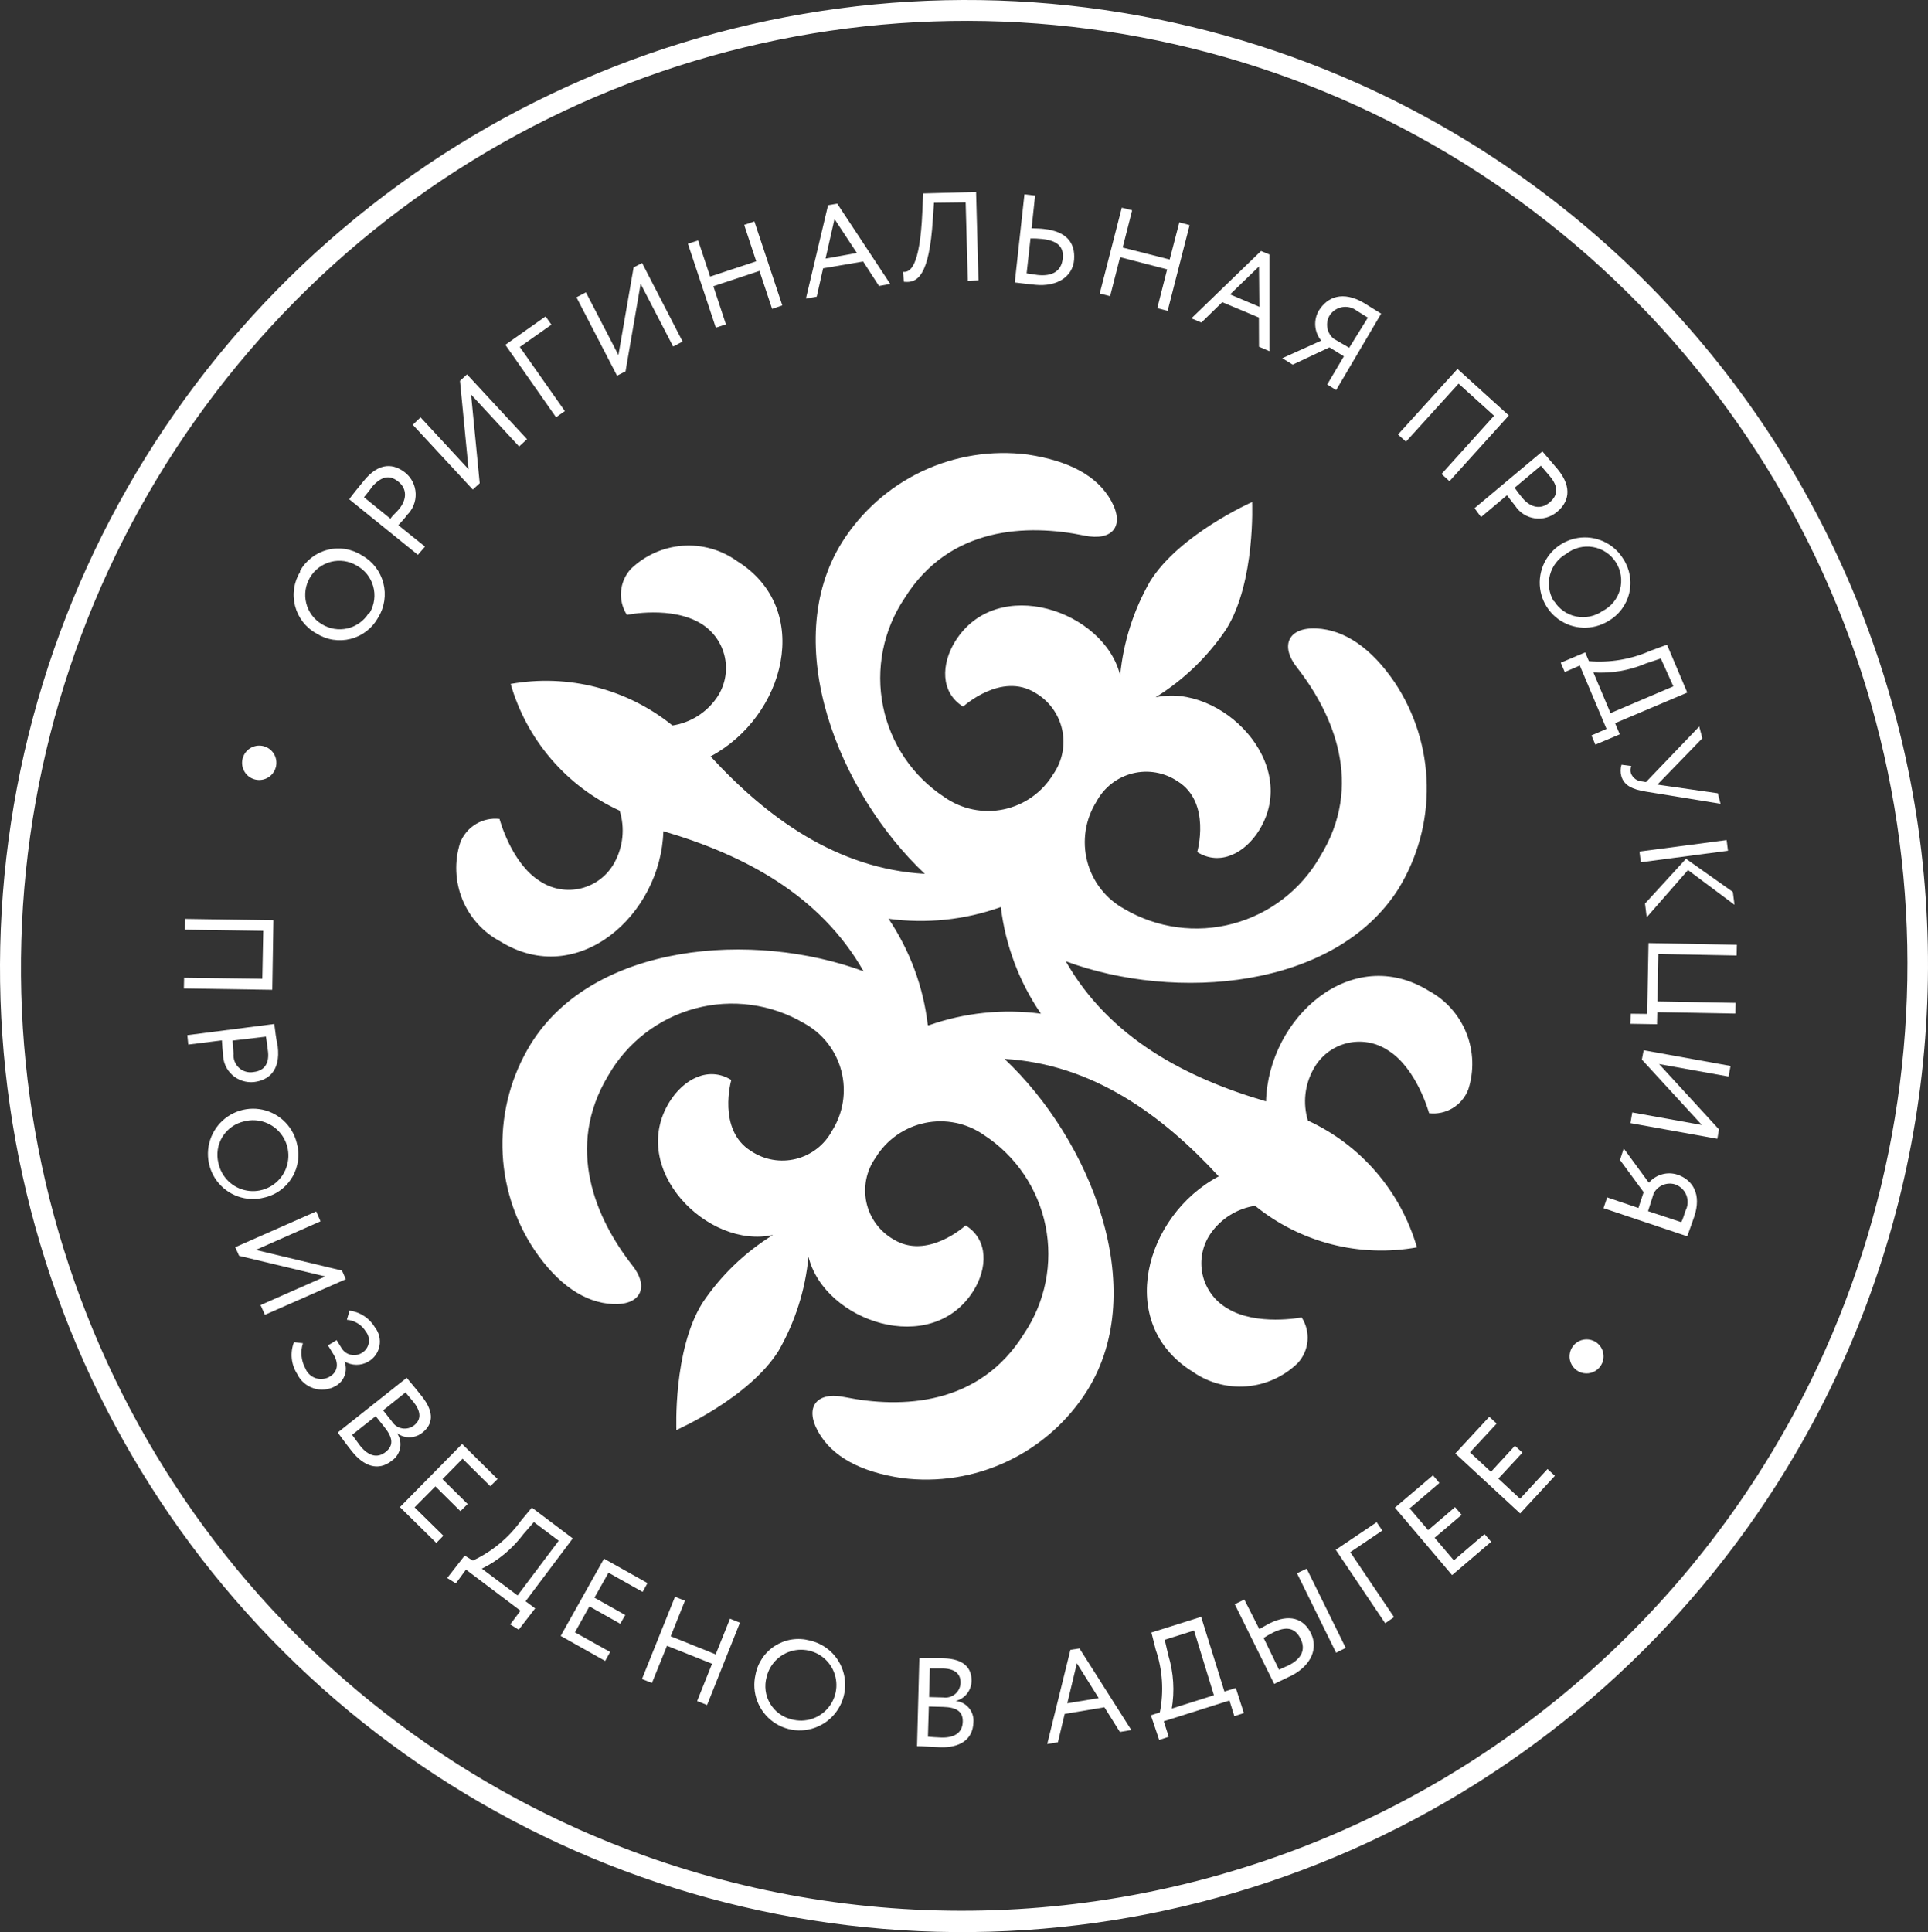 <?xml version="1.0" encoding="UTF-8"?> <svg xmlns="http://www.w3.org/2000/svg" width="486" height="487" viewBox="0 0 486 487" fill="none"><rect x="0" y="0" width="486" height="487" fill="#333333" stroke="none"/> <path fill-rule="evenodd" clip-rule="evenodd" d="M342.504 21.111C298.641 1.496 249.93 -4.635 202.532 3.493C155.133 11.622 111.175 33.644 76.217 66.776C41.259 99.908 16.871 142.661 6.137 189.628C-4.597 236.596 -1.195 285.668 15.913 330.639C33.022 375.61 63.067 414.461 102.251 442.277C141.435 470.094 187.997 485.628 236.048 486.913C284.1 488.199 331.483 475.179 372.205 449.501C412.927 423.822 445.159 386.638 464.826 342.65C491.113 283.66 492.998 216.682 470.067 156.406C447.136 96.129 401.262 47.474 342.504 21.111ZM145.806 461.061C102.888 441.881 66.639 410.369 41.642 370.51C16.646 330.651 4.025 284.235 5.375 237.134C6.726 190.033 21.987 144.361 49.23 105.895C76.472 67.43 114.472 37.898 158.423 21.035C202.374 4.172 250.302 0.735 296.145 11.16C341.988 21.584 383.687 45.401 415.969 79.599C448.25 113.796 469.664 156.838 477.502 203.28C485.339 249.723 479.248 297.48 460 340.512C434.151 398.16 386.553 443.229 327.649 465.829C268.745 488.429 203.348 486.714 145.806 461.061Z" fill="white"></path> <path fill-rule="evenodd" clip-rule="evenodd" d="M328.114 332.065C328.114 332.065 316.643 334.296 309.363 329.772C307.79 328.861 306.423 327.631 305.351 326.162C304.278 324.692 303.523 323.014 303.133 321.235C302.743 319.456 302.726 317.614 303.085 315.827C303.443 314.04 304.168 312.346 305.215 310.853C306.514 309.005 308.172 307.439 310.089 306.248C312.007 305.057 314.144 304.267 316.372 303.924C322.017 308.506 328.583 311.814 335.624 313.622C342.665 315.431 350.015 315.698 357.175 314.406C355.147 307.415 351.644 300.945 346.903 295.433C342.162 289.92 336.293 285.494 329.693 282.453C329.037 280.3 328.825 278.035 329.07 275.796C329.315 273.557 330.012 271.389 331.118 269.426C331.991 267.826 333.186 266.424 334.628 265.31C336.07 264.195 337.727 263.393 339.493 262.954C341.259 262.515 343.097 262.449 344.888 262.759C346.68 263.069 348.387 263.75 349.901 264.757C357.181 269.281 360.247 280.597 360.247 280.597C362.323 280.839 364.422 280.38 366.212 279.293C368.001 278.205 369.378 276.551 370.125 274.593C371.617 269.954 371.45 264.942 369.655 260.419C367.859 255.897 364.546 252.145 360.284 249.809C340.738 237.662 319.732 256.482 319.131 277.61C298.947 271.695 279.668 261.637 268.665 242.303C296.229 252.501 336.488 249.39 352.542 224.002C357.348 216.15 359.815 207.09 359.652 197.889C359.489 188.689 356.703 179.733 351.622 172.079C345.734 163.36 338.926 158.725 331.813 158.403C324.701 158.081 322.587 162.788 326.983 168.302C335.994 179.872 343.99 197.792 332.731 215.94C330.366 220.066 327.21 223.682 323.444 226.581C319.678 229.479 315.377 231.602 310.79 232.826C306.204 234.05 301.422 234.352 296.723 233.713C292.023 233.074 287.498 231.508 283.41 229.104C281.112 227.849 279.095 226.134 277.486 224.066C275.877 221.997 274.709 219.619 274.054 217.079C273.399 214.538 273.272 211.889 273.679 209.295C274.087 206.701 275.021 204.217 276.424 201.996C277.365 200.251 278.66 198.721 280.225 197.505C281.79 196.289 283.59 195.413 285.511 194.935C287.432 194.456 289.431 194.385 291.38 194.726C293.328 195.068 295.182 195.813 296.824 196.916C305.415 202.254 301.784 214.771 301.784 214.771C307.608 218.39 313.855 214.987 317.389 209.29C327.946 192.275 307.626 172.109 291.286 175.766C298.393 171.359 304.481 165.483 309.141 158.53C316.526 146.626 315.625 126.538 315.625 126.538C315.625 126.538 297.271 134.661 289.886 146.564C285.726 153.828 283.163 161.895 282.368 170.225C278.397 153.945 251.326 144.661 240.769 161.676C237.28 167.3 236.957 174.486 242.781 178.105C242.781 178.105 252.381 169.297 260.971 174.635C262.682 175.624 264.167 176.959 265.333 178.556C266.499 180.153 267.319 181.976 267.742 183.909C268.165 185.843 268.181 187.844 267.79 189.786C267.398 191.728 266.608 193.568 265.468 195.188C264.102 197.431 262.292 199.371 260.149 200.887C258.007 202.403 255.578 203.463 253.012 204.003C250.447 204.542 247.799 204.549 245.233 204.023C242.667 203.496 240.237 202.448 238.093 200.943C234.122 198.345 230.707 194.982 228.045 191.049C225.383 187.116 223.528 182.691 222.587 178.031C221.645 173.371 221.637 168.569 222.562 163.901C223.486 159.234 225.326 154.795 227.974 150.841C239.301 132.584 259.01 132.032 273.403 135.007C280.337 136.431 283.633 132.662 280.127 126.283C276.62 119.905 269.423 116.141 259.095 114.58C249.985 113.406 240.725 114.874 232.412 118.808C224.098 122.743 217.079 128.98 212.187 136.781C196.329 162.341 211.456 199.82 233.117 220.263C210.924 218.968 193.366 206.135 179.117 190.652C197.772 180.743 205.274 153.532 185.764 141.408C181.776 138.554 176.912 137.194 172.019 137.565C167.126 137.936 162.515 140.013 158.987 143.436C157.578 144.988 156.719 146.961 156.546 149.05C156.372 151.138 156.893 153.224 158.027 154.982C158.027 154.982 169.338 152.601 176.8 157.238C178.315 158.176 179.622 159.414 180.642 160.876C181.661 162.338 182.373 163.993 182.733 165.741C183.092 167.489 183.093 169.293 182.733 171.043C182.374 172.792 181.663 174.451 180.644 175.917C179.354 177.769 177.704 179.339 175.792 180.534C173.881 181.729 171.748 182.523 169.523 182.869C163.87 178.302 157.303 175.003 150.265 173.195C143.226 171.387 135.88 171.111 128.72 172.387C130.735 179.384 134.233 185.86 138.976 191.374C143.718 196.888 149.594 201.31 156.202 204.339C156.874 206.496 157.103 208.768 156.877 211.018C156.651 213.269 155.974 215.451 154.886 217.434C154.013 219.035 152.817 220.437 151.376 221.551C149.934 222.665 148.277 223.467 146.511 223.906C144.745 224.345 142.907 224.412 141.116 224.101C139.324 223.791 137.617 223.111 136.103 222.103C128.823 217.58 125.916 206.414 125.916 206.414C123.839 206.176 121.74 206.634 119.947 207.716C118.153 208.798 116.766 210.443 116.002 212.395C114.504 217.075 114.692 222.13 116.535 226.677C118.377 231.225 121.757 234.977 126.083 237.278C145.593 249.402 166.636 230.605 167.214 209.513C187.399 215.429 206.678 225.486 217.68 244.82C189.911 234.546 149.639 237.598 133.781 263.158C128.964 270.995 126.49 280.046 126.65 289.239C126.811 298.432 129.6 307.38 134.687 315.022C140.575 323.74 147.383 328.375 154.495 328.697C161.608 329.02 163.722 324.312 159.303 318.835C150.256 307.242 142.319 289.308 153.337 271.061C155.704 266.933 158.863 263.314 162.633 260.415C166.403 257.515 170.707 255.393 175.298 254.171C179.889 252.948 184.674 252.65 189.377 253.294C194.079 253.937 198.606 255.51 202.694 257.92C204.999 259.172 207.021 260.885 208.636 262.954C210.251 265.023 211.425 267.403 212.083 269.946C212.741 272.49 212.871 275.143 212.464 277.741C212.057 280.339 211.122 282.827 209.716 285.05C208.775 286.796 207.481 288.326 205.916 289.542C204.351 290.758 202.55 291.633 200.629 292.112C198.708 292.59 196.709 292.661 194.761 292.32C192.813 291.979 190.958 291.233 189.316 290.131C180.726 284.793 184.342 272.217 184.342 272.217C178.555 268.62 172.285 272.06 168.774 277.72C158.217 294.735 178.515 314.938 194.855 311.28C187.746 315.662 181.663 321.529 177.022 328.48C169.637 340.384 170.502 360.45 170.502 360.45C170.502 360.45 188.892 352.349 196.278 340.446C200.439 333.183 203.002 325.116 203.795 316.785C207.766 333.065 234.86 342.313 245.417 325.297C248.906 319.674 249.228 312.488 243.405 308.869C243.405 308.869 233.782 317.713 225.192 312.375C223.48 311.392 221.992 310.062 220.824 308.47C219.656 306.877 218.833 305.057 218.407 303.126C217.982 301.195 217.964 299.196 218.354 297.256C218.744 295.315 219.533 293.477 220.672 291.859C222.039 289.616 223.849 287.676 225.991 286.16C228.133 284.644 230.563 283.583 233.128 283.044C235.694 282.504 238.341 282.498 240.907 283.024C243.474 283.55 245.903 284.598 248.047 286.104C252.021 288.697 255.439 292.057 258.102 295.989C260.765 299.921 262.62 304.346 263.558 309.006C264.496 313.666 264.5 318.469 263.568 323.135C262.636 327.8 260.788 332.236 258.13 336.183C246.803 354.44 227.131 355.015 212.919 352.153C206.009 350.692 202.689 354.498 206.219 360.84C209.748 367.182 216.922 370.982 227.25 372.543C236.354 373.732 245.613 372.275 253.925 368.346C262.236 364.417 269.252 358.18 274.136 350.379C289.994 324.818 274.89 287.303 253.205 266.897C275.399 268.192 292.956 281.025 307.205 296.507C288.573 306.38 281.035 333.569 300.581 345.715C304.554 348.509 309.378 349.824 314.221 349.436C319.065 349.048 323.626 346.98 327.117 343.588C328.54 342.05 329.411 340.081 329.591 337.993C329.772 335.906 329.252 333.819 328.114 332.065ZM233.866 258.319C232.745 248.74 229.354 239.573 223.977 231.582C233.507 232.886 243.216 231.874 252.284 228.632C253.447 238.278 256.914 247.495 262.391 255.505C252.84 254.231 243.118 255.247 234.025 258.468" fill="white"></path> <path d="M66.117 246.709L66.358 234.616L46.611 234.335L46.633 231.617L68.916 231.956L68.631 249.486L46.348 249.147L46.407 246.451L66.117 246.709Z" fill="white"></path> <path d="M47.218 260.917L69.14 258.098C69.274 259.345 69.694 262.489 70.005 263.695C70.762 270.034 67.549 272.287 64.1 272.724C63.101 272.842 62.089 272.745 61.13 272.439C60.172 272.134 59.291 271.627 58.545 270.952C57.798 270.278 57.205 269.452 56.803 268.528C56.402 267.605 56.201 266.606 56.216 265.598C56.105 264.72 55.98 263.377 55.932 262.235L47.459 263.293L47.218 260.917ZM67.169 261.275L58.623 262.288C58.657 263.371 58.749 264.441 58.879 265.533C58.807 266.201 58.892 266.877 59.128 267.505C59.364 268.133 59.743 268.697 60.237 269.151C60.73 269.606 61.323 269.937 61.968 270.12C62.613 270.302 63.292 270.331 63.95 270.202C66.558 269.901 68.073 268.11 67.484 264.506C67.374 263.628 67.198 262.203 67.024 261.184" fill="white"></path> <path d="M74.771 287.958C75.197 289.411 75.32 290.937 75.131 292.441C74.942 293.945 74.447 295.394 73.675 296.699C72.903 298.004 71.872 299.137 70.645 300.026C69.418 300.915 68.022 301.542 66.544 301.868C64.369 302.421 62.079 302.316 59.965 301.568C57.852 300.819 56.008 299.459 54.666 297.66C53.325 295.861 52.546 293.703 52.427 291.459C52.309 289.215 52.857 286.984 54.002 285.048C55.146 283.113 56.837 281.559 58.86 280.582C60.883 279.606 63.148 279.251 65.369 279.562C67.591 279.873 69.669 280.837 71.342 282.331C73.016 283.825 74.209 285.783 74.771 287.958ZM55.053 293.159C55.42 294.902 56.3 296.495 57.58 297.731C58.859 298.968 60.479 299.792 62.231 300.097C63.984 300.403 65.789 300.176 67.414 299.446C69.038 298.716 70.409 297.516 71.35 296C72.29 294.485 72.757 292.723 72.69 290.942C72.623 289.16 72.026 287.441 70.975 286.004C69.924 284.568 68.468 283.48 66.793 282.881C65.118 282.282 63.302 282.199 61.578 282.642C60.45 282.886 59.383 283.354 58.44 284.02C57.497 284.685 56.697 285.534 56.087 286.516C55.478 287.498 55.073 288.592 54.895 289.733C54.718 290.874 54.771 292.039 55.053 293.159Z" fill="white"></path> <path d="M59.297 314.363L79.717 305.348L80.794 307.839L64.47 315.048L86.203 320.256L87.175 322.428L66.777 331.406L65.677 328.952L82.002 321.743L60.269 316.535L59.297 314.363Z" fill="white"></path> <path d="M74.012 338.281L76.353 338.572C76.022 339.606 75.904 340.696 76.005 341.776C76.106 342.857 76.425 343.905 76.942 344.857C77.17 345.447 77.525 345.979 77.983 346.415C78.44 346.851 78.988 347.181 79.588 347.379C80.187 347.578 80.824 347.641 81.451 347.564C82.079 347.488 82.682 347.273 83.217 346.936C85.097 345.776 85.484 343.689 84.029 341.319L82.675 339.111L84.859 337.787L86.112 339.831C86.369 340.248 86.707 340.609 87.105 340.894C87.503 341.179 87.954 341.382 88.431 341.49C88.908 341.599 89.403 341.61 89.885 341.525C90.368 341.44 90.829 341.259 91.241 340.994C91.685 340.729 92.067 340.371 92.362 339.945C92.656 339.519 92.856 339.035 92.947 338.526C93.038 338.016 93.019 337.493 92.891 336.992C92.762 336.491 92.528 336.024 92.203 335.622C91.7 334.785 91.005 334.08 90.176 333.565C89.347 333.05 88.408 332.739 87.435 332.659L88.112 330.348C89.431 330.521 90.692 330.992 91.801 331.725C92.91 332.458 93.838 333.434 94.515 334.579C95.03 335.233 95.398 335.99 95.594 336.8C95.79 337.61 95.81 338.452 95.651 339.271C95.493 340.09 95.16 340.865 94.676 341.544C94.191 342.222 93.567 342.789 92.845 343.205C91.928 343.737 90.885 344.014 89.826 344.005C88.766 343.997 87.73 343.703 86.823 343.156C87.275 344.299 87.289 345.57 86.861 346.724C86.434 347.878 85.596 348.834 84.508 349.407C83.681 349.862 82.77 350.143 81.832 350.233C80.893 350.324 79.946 350.222 79.049 349.935C78.152 349.647 77.323 349.179 76.613 348.56C75.902 347.94 75.326 347.182 74.918 346.331C74.158 345.152 73.688 343.808 73.547 342.41C73.406 341.012 73.598 339.6 74.107 338.29" fill="white"></path> <path d="M102.514 347.289C103.293 348.229 105.097 350.361 106.386 352.023C109.693 356.203 108.94 359.124 106.526 361.064C105.628 361.811 104.508 362.236 103.343 362.273C102.178 362.31 101.035 361.956 100.096 361.267C100.827 362.353 101.101 363.685 100.858 364.973C100.615 366.262 99.876 367.404 98.8 368.152C95.26 371.012 91.594 369.442 88.734 365.843C87.508 364.323 85.954 362.194 85.134 361.077L102.514 347.289ZM94.702 356.955L88.757 361.659L90.808 364.451C92.826 366.97 95.109 367.68 97.232 365.964C99.356 364.248 98.925 362.26 96.943 359.764L94.702 356.955ZM102.189 350.983L96.572 355.486L98.776 358.272C99.055 358.727 99.427 359.118 99.866 359.42C100.306 359.722 100.804 359.928 101.328 360.025C101.852 360.122 102.391 360.108 102.91 359.983C103.429 359.859 103.917 359.627 104.341 359.302C106.188 357.869 106.161 355.88 104.339 353.533L102.262 351.028" fill="white"></path> <path d="M116.478 363.961L125.416 372.804L123.593 374.605L116.595 367.676L111.532 372.827L117.879 379.099L116.056 380.9L109.745 374.651L104.497 379.94L111.764 387.087L109.977 388.91L100.807 379.873L116.478 363.961Z" fill="white"></path> <path d="M117.132 392.092L119.17 393.358C123.997 391.109 128.17 387.658 131.29 383.334L134.065 379.999L144.373 387.771L132.482 403.604L134.894 405.406L130.755 410.777L128.608 409.443L131.201 405.995L117.456 395.632L114.9 399.103L112.716 397.746L117.132 392.092ZM121.41 395.357L130.462 402.146L140.834 388.354L134.571 383.653L131.941 386.673C129.19 390.35 125.615 393.328 121.505 395.366" fill="white"></path> <path d="M152.254 392.872L163.214 399.025L161.987 401.247L153.388 396.41L149.837 402.702L157.612 407.079L156.348 409.278L148.573 404.902L144.923 411.436L153.798 416.396L152.548 418.654L141.334 412.343L152.254 392.872Z" fill="white"></path> <path d="M179.494 419.362L168.133 414.831L164.333 424.207L161.827 423.207L170.15 402.475L172.656 403.476L169.069 412.428L180.407 416.995L184.017 408.006L186.523 409.007L178.236 429.761L175.73 428.76L179.494 419.362Z" fill="white"></path> <path d="M204.069 413.486C206.284 413.973 208.304 415.109 209.871 416.749C211.438 418.39 212.482 420.461 212.871 422.7C213.26 424.938 212.975 427.244 212.054 429.323C211.133 431.402 209.616 433.161 207.696 434.378C205.777 435.594 203.541 436.211 201.273 436.153C199.005 436.094 196.807 435.361 194.958 434.047C193.109 432.734 191.693 430.898 190.889 428.774C190.085 426.65 189.929 424.334 190.442 422.118C190.72 420.628 191.302 419.211 192.152 417.956C193.001 416.701 194.1 415.634 195.38 414.824C196.659 414.013 198.091 413.476 199.587 413.246C201.082 413.016 202.608 413.097 204.069 413.486ZM199.503 433.364C201.217 433.844 203.036 433.797 204.726 433.232C206.415 432.667 207.899 431.608 208.984 430.192C210.07 428.776 210.709 427.067 210.818 425.287C210.927 423.506 210.501 421.734 209.596 420.2C208.691 418.666 207.347 417.44 205.738 416.678C204.13 415.917 202.33 415.657 200.569 415.93C198.809 416.203 197.17 416.998 195.863 418.211C194.555 419.425 193.64 421.002 193.234 422.74C192.928 423.852 192.849 425.013 193 426.156C193.152 427.298 193.531 428.398 194.116 429.389C194.701 430.38 195.48 431.243 196.405 431.926C197.33 432.609 198.384 433.098 199.503 433.364Z" fill="white"></path> <path d="M231.741 417.983C233.014 417.965 235.809 417.931 237.845 417.982C243.144 418.138 244.957 420.58 244.899 423.681C244.89 424.848 244.491 425.979 243.768 426.895C243.044 427.811 242.037 428.459 240.905 428.737C242.212 428.864 243.415 429.503 244.251 430.516C245.087 431.528 245.489 432.832 245.369 434.142C245.237 438.664 241.714 440.522 237.141 440.413C235.164 440.348 232.278 440.122 231.16 440.136L231.741 417.983ZM234.391 420.541L234.2 427.758L237.772 427.853C238.299 427.929 238.836 427.893 239.349 427.748C239.862 427.603 240.339 427.353 240.75 427.012C241.161 426.672 241.496 426.249 241.734 425.771C241.972 425.294 242.108 424.772 242.133 424.239C242.215 421.912 240.699 420.616 237.722 420.536L234.391 420.541ZM234.132 430.144L233.905 437.744C234.669 437.814 236.064 437.922 237.35 437.962C240.636 438.031 242.606 436.726 242.687 433.994C242.769 431.261 240.931 430.322 237.704 430.239L234.132 430.144Z" fill="white"></path> <path d="M269.829 415.85L272.114 415.5L285.177 436.063L282.302 436.553L278.395 430.331L268.382 432.001L266.678 439.138L263.979 439.586L269.829 415.85ZM269.036 429.321L276.955 428.019L271.457 419.24L269.036 429.321Z" fill="white"></path> <path d="M290.106 432.346L292.368 431.627C293.416 426.352 293.061 420.897 291.338 415.809L290.239 411.483L302.775 407.536L308.646 426.362L311.521 425.467L313.55 431.788L311.148 432.571L309.918 428.62L293.354 433.858L294.606 437.773L292.203 438.557L290.106 432.346ZM295.206 430.709L305.998 427.297L300.991 410.981L293.592 413.314L294.499 417.217C295.843 421.613 296.135 426.265 295.352 430.8" fill="white"></path> <path d="M317.446 410.633C318.485 410.014 319.398 409.518 320.006 409.188C325.033 406.696 328.616 407.911 330.459 411.687C332.302 415.463 330.565 419.645 325.78 422.237L321.185 424.441L311.253 404.356L313.655 403.167L317.446 410.633ZM318.577 412.955L322.405 420.848L324.857 419.741C328.09 418.107 329.231 415.78 327.798 412.968C326.366 410.155 324.098 409.909 320.888 411.507C320.055 411.918 319.247 412.379 318.468 412.887L318.577 412.955ZM326.94 396.549L329.379 395.382L339.223 415.363L336.799 416.588L326.94 396.549Z" fill="white"></path> <path d="M336.712 390.632L347.025 383.684L348.447 385.782L340.372 391.237L351.401 407.602L349.177 409.154L336.712 390.632Z" fill="white"></path> <path d="M351.622 380.014L361.218 371.862L362.849 373.786L355.34 380.199L360.008 385.68L366.787 379.876L368.454 381.822L361.639 387.604L366.48 393.294L374.221 386.671L375.888 388.617L366.037 397.016L351.622 380.014Z" fill="white"></path> <path d="M366.854 366.358L375.417 357.109L377.279 358.822L370.557 366.079L375.838 370.98L381.879 364.413L383.778 366.149L377.7 372.694L383.177 377.767L390.093 370.277L391.955 371.99L383.197 381.473L366.854 366.358Z" fill="white"></path> <path d="M75.592 143.975C76.327 142.645 77.326 141.481 78.527 140.554C79.729 139.626 81.107 138.956 82.577 138.583C84.047 138.211 85.577 138.145 87.072 138.39C88.567 138.635 89.995 139.185 91.268 140.006C92.585 140.742 93.74 141.739 94.662 142.936C95.583 144.132 96.254 145.504 96.632 146.968C97.01 148.432 97.088 149.958 96.862 151.454C96.635 152.95 96.109 154.386 95.315 155.674C94.587 156.992 93.597 158.148 92.408 159.07C91.218 159.992 89.854 160.661 88.398 161.035C86.942 161.41 85.426 161.482 83.942 161.249C82.459 161.015 81.039 160.479 79.771 159.675C78.447 158.949 77.286 157.96 76.359 156.768C75.431 155.576 74.756 154.207 74.375 152.744C73.994 151.28 73.915 149.754 74.143 148.258C74.371 146.762 74.901 145.328 75.701 144.043L75.592 143.975ZM93.217 154.422C93.797 153.426 94.171 152.324 94.317 151.182C94.464 150.04 94.38 148.88 94.07 147.772C93.76 146.664 93.231 145.63 92.514 144.731C91.797 143.833 90.906 143.089 89.896 142.543C88.928 141.968 87.856 141.59 86.741 141.43C85.627 141.27 84.491 141.332 83.4 141.612C81.195 142.178 79.303 143.597 78.14 145.558C76.977 147.519 76.638 149.861 77.198 152.068C77.758 154.276 79.17 156.168 81.125 157.329C83.056 158.529 85.385 158.91 87.6 158.389C89.815 157.868 91.734 156.487 92.936 154.55" fill="white"></path> <path d="M105.336 139.845L88.041 125.859C88.698 124.8 90.707 122.457 91.645 121.269C95.653 116.272 99.385 116.922 102.18 119.164C102.958 119.803 103.591 120.601 104.038 121.504C104.485 122.407 104.735 123.396 104.772 124.404C104.809 125.412 104.633 126.417 104.253 127.352C103.874 128.288 103.301 129.133 102.573 129.83C102.12 130.561 101.162 131.534 100.391 132.371L107.128 137.771L105.336 139.845ZM91.712 125.307L98.425 130.744C98.992 129.831 99.899 129.181 100.575 128.336C102.66 125.787 102.578 123.156 100.394 121.393C98.209 119.631 96.21 120.008 93.806 122.663C93.331 123.43 92.401 124.521 91.748 125.33" fill="white"></path> <path d="M119.171 123.398L104.039 107.063L106.003 105.198L118.107 118.285L115.948 95.998L117.717 94.365L132.849 110.7L130.849 112.543L118.744 99.456L120.918 121.802L119.171 123.398Z" fill="white"></path> <path d="M127.382 86.915L137.521 79.758L139.002 81.842L131.027 87.46L142.383 103.623L140.159 105.176L127.382 86.915Z" fill="white"></path> <path d="M155.537 94.697L145.307 74.933L147.695 73.685L155.886 89.501L159.717 67.395L161.86 66.298L172.068 86.099L169.68 87.347L161.488 71.531L157.68 93.601L155.537 94.697Z" fill="white"></path> <path d="M191.44 68.287L179.818 72.145L182.985 81.752L180.442 82.6L173.403 61.43L175.983 60.605L179.004 69.717L190.626 65.859L187.592 56.688L190.158 55.804L197.196 76.974L194.63 77.859L191.44 68.287Z" fill="white"></path> <path d="M208.732 51.714L211.04 51.327L224.403 71.57L221.564 72.083L217.575 65.911L207.481 67.632L205.872 74.777L203.15 75.261L208.732 51.714ZM208.094 65.18L215.985 63.759L210.352 55.2L208.094 65.18Z" fill="white"></path> <path d="M243.416 51.006L235.436 51.106L235.139 55.324C234.239 69.537 231.288 71.448 227.825 71.015L227.652 68.53C229.238 68.656 231.9 67.78 232.504 53.231L232.709 48.754L246.047 48.392L246.648 70.671L243.962 70.773L243.416 51.006Z" fill="white"></path> <path d="M260.038 57.54C261.229 57.572 262.419 57.604 263.16 57.71C268.879 58.329 271.075 61.212 270.755 65.465C270.436 69.719 266.496 72.33 260.983 71.787C259.074 71.613 257.078 71.334 255.801 71.198L258.236 48.983L260.922 49.287L260.038 57.54ZM259.761 60.1L258.787 68.905L261.56 69.313C265.201 69.704 267.516 68.41 267.892 65.204C268.268 61.997 266.261 60.598 262.656 60.23C261.695 60.128 260.728 60.085 259.761 60.1Z" fill="white"></path> <path d="M294.209 67.898L282.346 64.827L279.834 74.648L277.219 73.985L282.777 52.345L285.392 53.009L282.996 62.397L294.845 65.41L297.277 56.044L299.869 56.743L294.333 78.347L291.719 77.683L294.209 67.898Z" fill="white"></path> <path d="M317.86 63.27L319.993 64.14L319.994 88.526L317.365 87.398L317.337 80.045L308.091 76.171L302.838 81.305L300.318 80.245L317.86 63.27ZM310.064 74.21L317.455 77.335L317.363 67.16L310.064 74.21Z" fill="white"></path> <path d="M338.761 89.817L335.121 87.555L325.858 91.917L323.237 90.288L333.045 85.86C332.178 84.81 331.656 83.517 331.552 82.157C331.448 80.797 331.766 79.437 332.463 78.263C334.592 74.831 338.493 73.258 343.752 76.324L348.157 79.061L336.813 98.32L334.557 96.918L338.761 89.817ZM340.097 87.662L344.809 80.067L342.043 78.348C341.517 77.935 340.909 77.639 340.26 77.48C339.611 77.32 338.935 77.301 338.277 77.424C337.62 77.546 336.995 77.807 336.445 78.189C335.895 78.572 335.432 79.067 335.088 79.642C334.577 80.576 334.406 81.659 334.604 82.704C334.802 83.75 335.355 84.694 336.171 85.374L340.097 87.662Z" fill="white"></path> <path d="M376.624 104.794L367.674 96.703L354.413 111.33L352.406 109.526L367.404 92.993L380.346 104.729L365.384 121.285L363.377 119.48L376.624 104.794Z" fill="white"></path> <path d="M371.699 128.094L388.8 113.779L392.604 118.217C396.635 123.1 395.215 126.77 392.524 128.994C391.752 129.656 390.849 130.145 389.874 130.429C388.9 130.713 387.876 130.785 386.872 130.64C385.868 130.496 384.907 130.138 384.054 129.59C383.2 129.042 382.474 128.318 381.923 127.465C381.39 126.78 380.525 125.736 379.877 124.828L373.339 130.327L371.699 128.094ZM388.425 117.391L381.805 122.94C382.452 123.848 383.049 124.675 383.778 125.532C385.891 128.06 388.474 128.45 390.583 126.675C392.693 124.9 393.007 122.768 390.612 119.964L388.425 117.391Z" fill="white"></path> <path d="M409.171 140.855C410.004 142.118 410.568 143.54 410.828 145.032C411.088 146.524 411.038 148.054 410.682 149.527C410.327 151 409.672 152.385 408.76 153.595C407.847 154.805 406.697 155.814 405.379 156.56C403.46 157.729 401.239 158.303 398.997 158.21C396.756 158.116 394.593 157.36 392.782 156.036C390.972 154.712 389.594 152.88 388.823 150.77C388.052 148.661 387.922 146.368 388.45 144.182C388.978 141.996 390.14 140.014 391.789 138.487C393.438 136.959 395.501 135.954 397.718 135.598C399.934 135.242 402.205 135.552 404.243 136.487C406.281 137.423 407.996 138.943 409.171 140.855ZM391.79 151.556C392.406 152.537 393.213 153.382 394.163 154.041C395.114 154.7 396.188 155.159 397.322 155.39C398.455 155.622 399.624 155.621 400.758 155.388C401.892 155.155 402.967 154.695 403.92 154.035C404.991 153.497 405.939 152.74 406.702 151.814C407.465 150.888 408.025 149.812 408.349 148.656C408.672 147.5 408.75 146.29 408.578 145.103C408.405 143.916 407.987 142.779 407.349 141.765C406.711 140.751 405.868 139.883 404.875 139.215C403.881 138.548 402.758 138.098 401.579 137.892C400.399 137.687 399.19 137.731 398.027 138.022C396.865 138.313 395.776 138.845 394.831 139.583C393.826 140.146 392.944 140.906 392.238 141.817C391.531 142.728 391.015 143.771 390.719 144.885C390.423 146 390.353 147.162 390.515 148.302C390.676 149.443 391.065 150.539 391.658 151.525" fill="white"></path> <path d="M399.581 164.443L400.53 166.652C405.829 167.094 411.156 166.195 416.022 164.036L420.21 162.49L425.322 174.571L407.122 182.284L408.304 185.093L402.151 187.694L401.174 185.367L404.966 183.727L398.233 167.754L394.441 169.395L393.428 167.045L399.581 164.443ZM401.59 169.334L405.972 179.748L421.811 172.996L418.653 165.974L414.897 167.232C410.668 169.031 406.077 169.801 401.499 169.481" fill="white"></path> <path d="M415.061 199.561C411.378 198.993 409.359 197.94 408.691 195.603C408.429 194.669 408.447 193.677 408.745 192.752L411.217 193.075C410.979 193.647 410.94 194.282 411.107 194.878C411.327 195.474 411.718 195.992 412.232 196.365C412.745 196.738 413.358 196.95 413.992 196.975L414.902 197.135L428.336 183.122L429.119 186.087L417.789 197.765L433.026 199.949L433.704 202.596L415.061 199.561Z" fill="white"></path> <path d="M435.24 211.746L435.586 214.44L413.618 217.333L413.272 214.639L435.24 211.746ZM425.506 219.307L415.099 231.204L414.67 227.75L425.001 216.463L436.814 224.816L437.225 228.056L425.506 219.307Z" fill="white"></path> <path d="M437.826 238.144L437.767 240.84L418.029 240.463L417.82 252.425L437.522 252.779L437.463 255.474L417.762 255.121L417.69 258.162L411 258.052L411.064 255.512L415.217 255.563L415.552 237.71L437.826 238.144Z" fill="white"></path> <path d="M414.326 264.722L436.233 268.673L435.734 271.347L418.218 268.203L433.319 284.67L432.905 287.044L410.997 283.093L411.46 280.396L429.013 283.563L413.876 267.073L414.326 264.722Z" fill="white"></path> <path d="M413.009 304.48L414.324 300.491L408.36 292.383L409.304 289.479L415.642 298.122C416.509 297.104 417.658 296.366 418.943 296.003C420.228 295.639 421.591 295.667 422.859 296.081C426.647 297.373 429.008 300.965 427.069 306.691C426.59 308.113 425.745 310.37 425.32 311.624L404.206 304.524L405.133 301.811L413.009 304.48ZM415.437 305.28L423.804 308.052C424.19 307.431 424.542 306.132 424.858 305.216C425.182 304.609 425.371 303.94 425.41 303.254C425.45 302.568 425.34 301.882 425.088 301.244C424.836 300.606 424.448 300.03 423.95 299.558C423.453 299.086 422.859 298.729 422.209 298.51C421.192 298.214 420.102 298.28 419.126 298.697C418.15 299.114 417.348 299.857 416.856 300.799L415.437 305.28Z" fill="white"></path> <path fill-rule="evenodd" clip-rule="evenodd" d="M69.29 194.041C68.82 195.091 67.953 195.911 66.88 196.321C65.808 196.731 64.617 196.698 63.571 196.229C62.524 195.76 61.708 194.893 61.3 193.819C60.893 192.746 60.928 191.553 61.399 190.503C61.632 189.984 61.965 189.515 62.378 189.124C62.792 188.733 63.278 188.427 63.809 188.224C64.34 188.021 64.906 187.924 65.474 187.94C66.042 187.956 66.601 188.083 67.119 188.316C67.637 188.548 68.104 188.88 68.494 189.294C68.883 189.707 69.188 190.194 69.389 190.725C69.591 191.257 69.686 191.824 69.669 192.393C69.652 192.962 69.523 193.522 69.29 194.041Z" fill="white"></path> <path fill-rule="evenodd" clip-rule="evenodd" d="M403.836 343.653C403.486 344.426 402.916 345.079 402.197 345.528C401.479 345.978 400.644 346.205 399.798 346.18C398.952 346.155 398.132 345.88 397.443 345.39C396.754 344.899 396.225 344.214 395.924 343.422C395.623 342.63 395.563 341.766 395.752 340.939C395.94 340.112 396.369 339.359 396.983 338.774C397.598 338.19 398.371 337.8 399.205 337.655C400.039 337.51 400.897 337.615 401.671 337.957C402.188 338.186 402.655 338.515 403.044 338.926C403.433 339.337 403.737 339.821 403.939 340.351C404.14 340.88 404.234 341.445 404.217 342.012C404.199 342.578 404.069 343.136 403.836 343.653Z" fill="white"></path> </svg> 